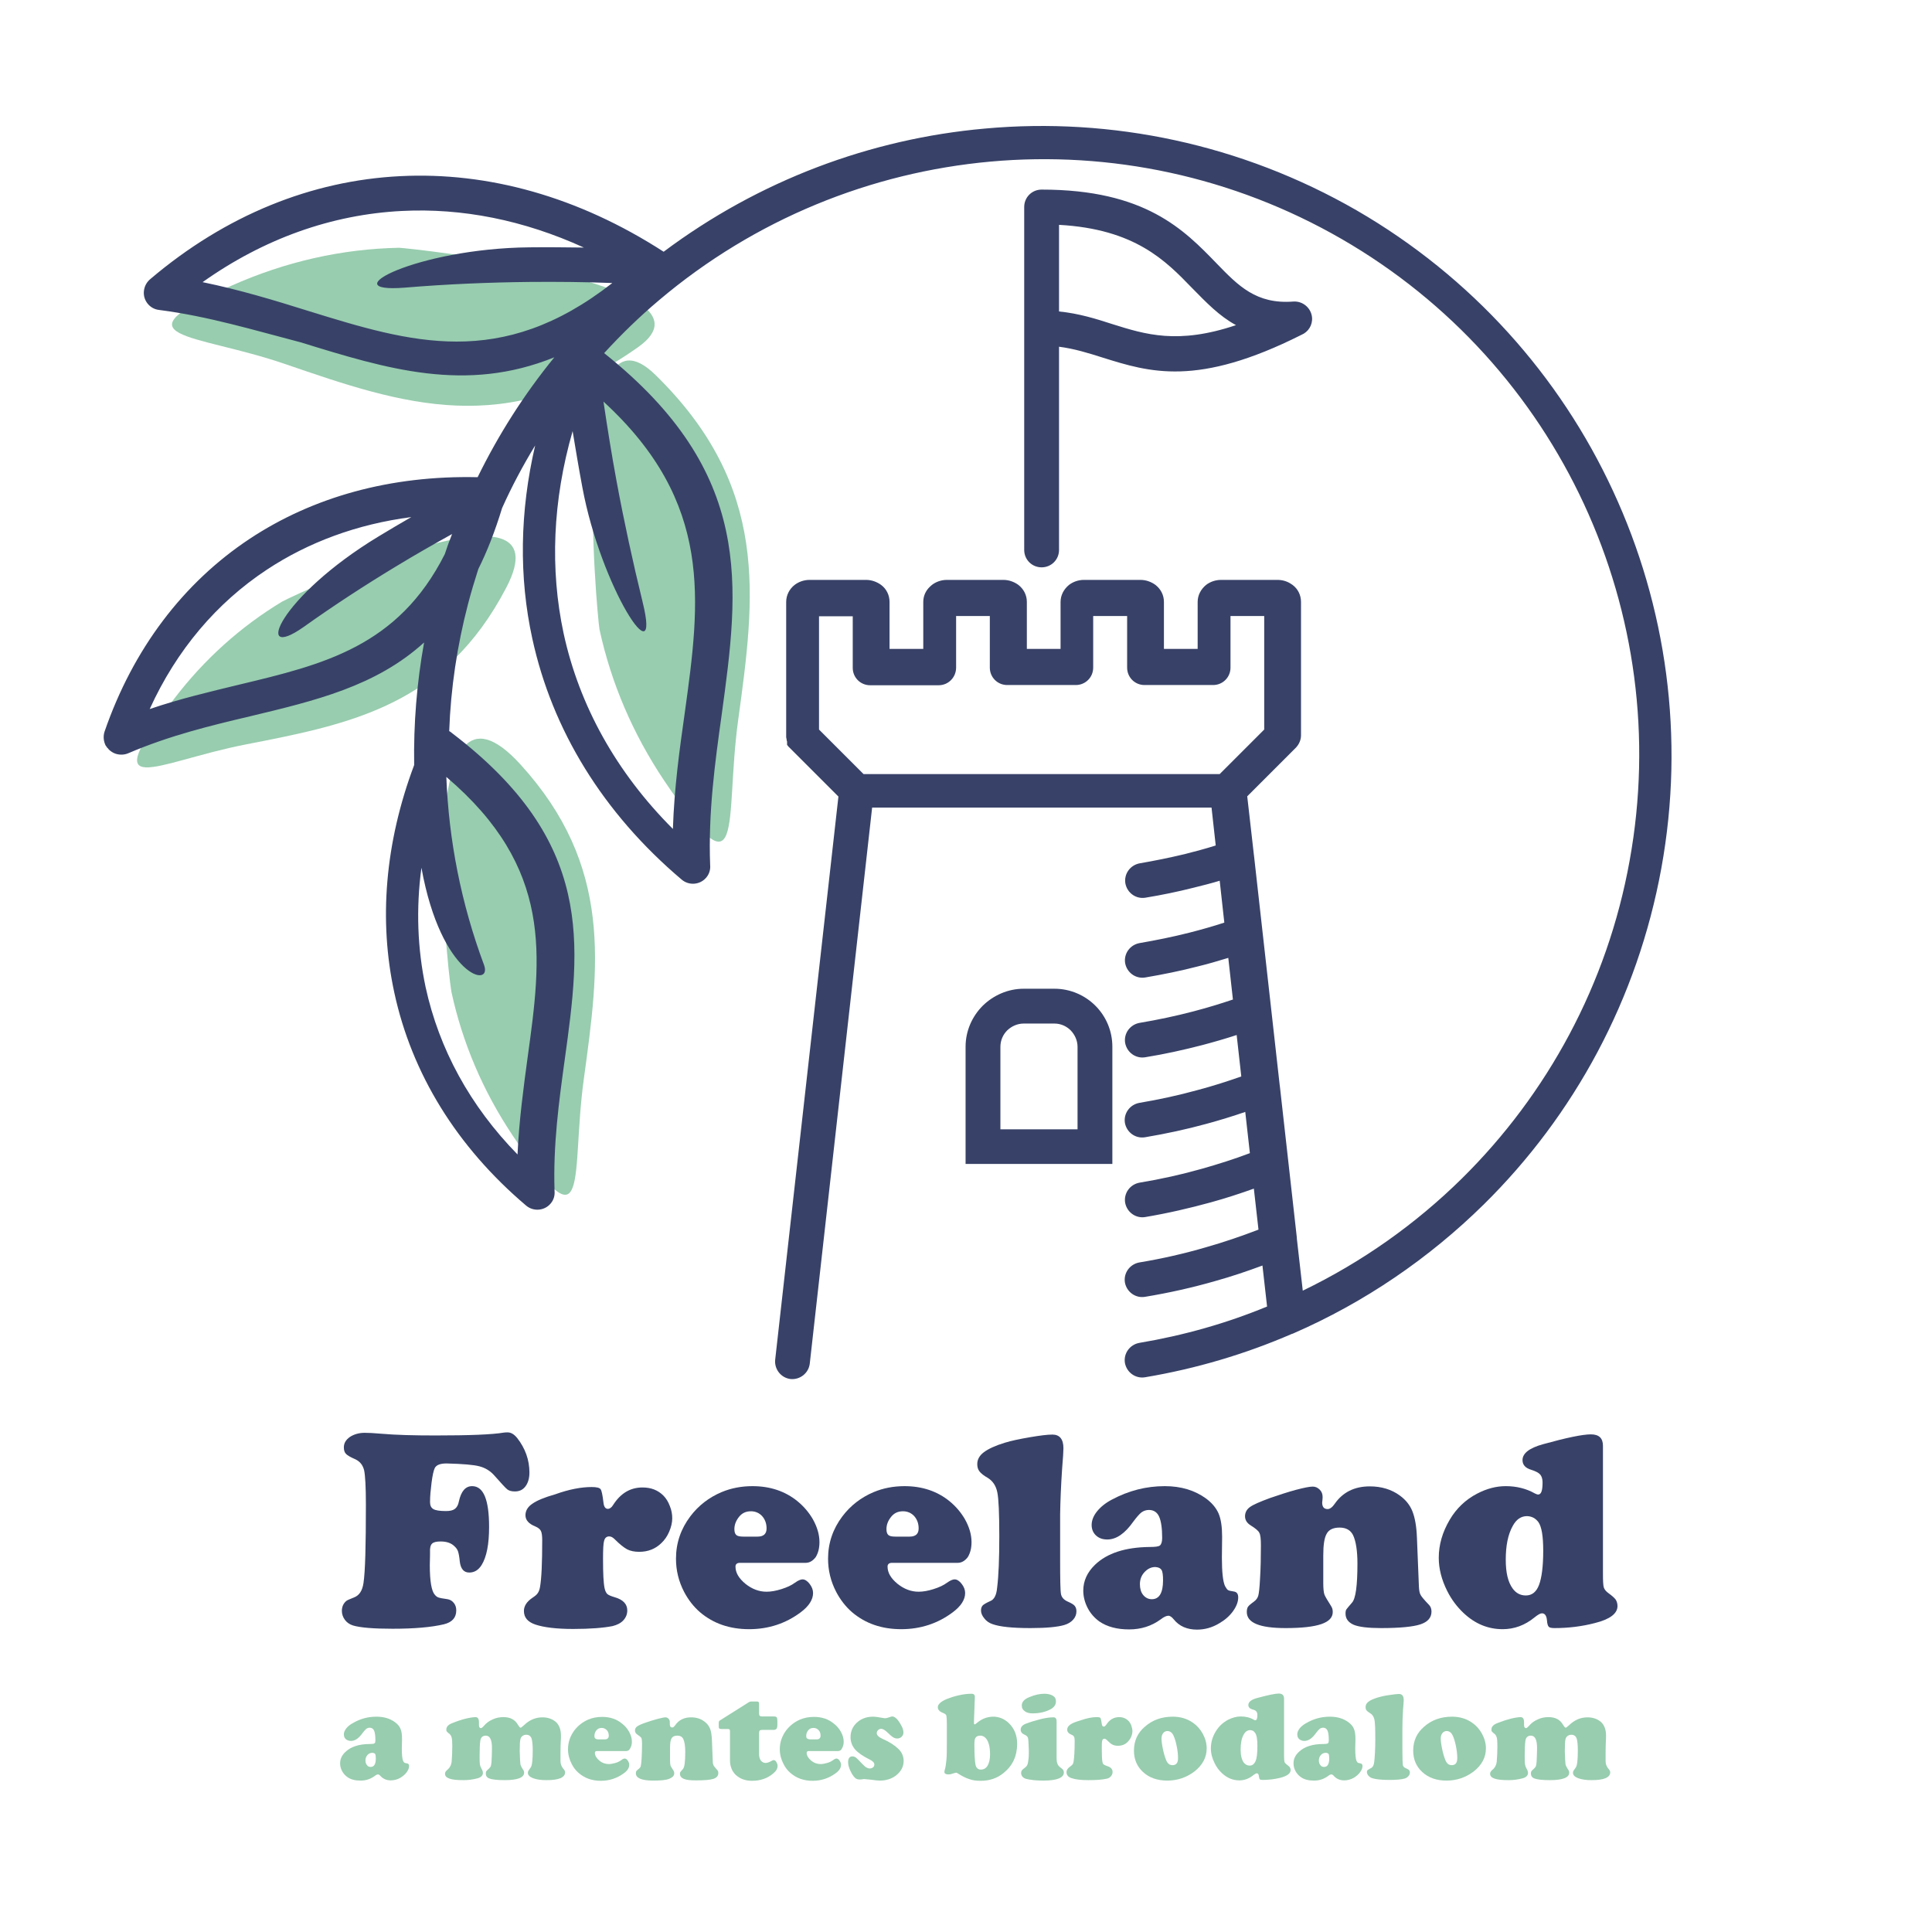 <svg xmlns="http://www.w3.org/2000/svg" xmlns:xlink="http://www.w3.org/1999/xlink" width="1080" zoomAndPan="magnify" viewBox="0 0 810 810" height="1080" preserveAspectRatio="xMidYMid meet" version="1.0"><path fill="#98cdaf" d="M 119.68 152.668 C 168.836 169.578 212.355 184.453 267.52 145.551 C 306.141 118.293 170.867 103.973 167.355 103.879 C 143.332 104.344 119.586 109.699 96.855 119.863 C 47.328 142.133 81.238 139.453 119.68 152.668 " fill-opacity="1" fill-rule="evenodd"/><path fill="#98cdaf" d="M 102.863 312.148 C 147.121 303.555 186.484 295.793 212.262 246.359 C 238.137 196.926 127.441 247.285 118.199 252.273 C 100.922 262.715 85.766 276.297 73.109 292.84 C 39.477 336.727 65.07 319.543 102.863 312.148 " fill-opacity="1" fill-rule="evenodd"/><path fill="#98cdaf" d="M 244.789 452.227 C 251.254 405.105 257.078 363.156 218.176 320.465 C 173.918 271.957 186.945 401.961 189.254 415.824 C 193.875 437.168 202.469 457.402 214.941 476.066 C 247.836 525.133 239.152 493.16 244.789 452.227 " fill-opacity="1" fill-rule="evenodd"/><path fill="#98cdaf" d="M 309.469 301.984 C 316.582 250.148 322.867 204.227 274.816 157.195 C 238.043 121.25 250.148 256.711 251.348 263.918 C 256.246 286.461 265.395 307.809 278.605 327.488 C 312.703 377.938 303.648 344.582 309.469 301.984 " fill-opacity="1" fill-rule="evenodd"/><path fill="#384268" d="M 253.012 168.375 C 254.676 179.555 256.43 190.551 258.465 201.547 C 261.605 218.547 265.301 235.551 269.457 252.551 C 277.406 284.984 251.996 246.637 244.141 204.227 C 242.664 196.371 241.367 188.52 240.074 180.758 C 231.668 209.957 230.559 238.691 236.285 265.488 C 242.848 295.793 258.371 323.793 282.117 347.539 C 282.672 330.445 284.891 314.273 287.105 298.75 C 293.574 251.906 299.211 210.785 253.012 168.375 M 202.93 404.551 C 206.625 414.527 185.004 409.723 176.688 363.801 C 174.379 380.988 175.027 397.805 178.445 413.883 C 184.082 439.754 197.016 463.594 216.977 484.012 C 217.621 469.691 219.469 456.199 221.227 443.172 C 227.047 401.039 232.129 363.984 187.129 325.73 C 188.148 352.25 193.32 378.77 202.93 404.551 Z M 393.551 287.293 L 364.816 287.293 C 360.75 287.293 357.516 284.059 357.516 279.996 L 357.516 258.371 L 343.379 258.371 L 343.379 305.867 L 362.043 324.531 L 511.363 324.531 L 530.027 305.867 L 530.027 258.281 L 515.891 258.281 L 515.891 279.902 C 515.891 283.969 512.656 287.203 508.59 287.203 L 479.852 287.203 C 475.789 287.203 472.555 283.969 472.555 279.902 L 472.555 258.281 L 458.324 258.281 L 458.324 279.902 C 458.324 283.969 455.09 287.203 451.023 287.203 L 422.289 287.203 C 418.223 287.203 414.988 283.969 414.988 279.902 L 414.988 258.281 L 400.852 258.281 L 400.852 279.902 C 400.852 283.969 397.617 287.293 393.551 287.293 Z M 444.004 130.582 C 452.316 131.414 459.434 133.633 466.547 135.941 C 480.129 140.191 493.805 144.535 518.199 136.312 C 511.176 132.523 505.727 126.797 499.719 120.695 C 488.723 109.332 475.879 96.027 444.004 94.27 Z M 436.703 79.488 C 480.129 79.488 496.395 96.305 510.16 110.531 C 519.125 119.773 526.699 127.625 542.223 126.426 C 546.195 126.148 549.707 129.105 550.078 133.078 C 550.355 136.312 548.508 139.176 545.641 140.379 C 501.938 162.367 481.98 156.086 462.203 149.895 C 456.383 148.047 450.469 146.199 444.004 145.367 L 444.004 230.559 C 444.004 234.625 440.77 237.859 436.703 237.859 C 432.637 237.859 429.402 234.625 429.402 230.559 L 429.402 86.785 C 429.402 82.719 432.637 79.488 436.703 79.488 Z M 442.062 429.129 L 429.219 429.129 C 426.539 429.129 424.137 430.238 422.289 431.992 C 420.531 433.746 419.426 436.148 419.426 438.922 L 419.426 473.48 L 451.766 473.48 L 451.766 438.922 C 451.766 436.242 450.656 433.84 448.898 431.992 C 447.145 430.238 444.742 429.129 442.062 429.129 Z M 429.219 414.527 L 442.062 414.527 C 448.809 414.527 454.906 417.301 459.25 421.645 C 463.684 426.078 466.363 432.176 466.363 438.828 L 466.363 487.988 L 404.824 487.988 L 404.824 438.828 C 404.824 432.176 407.598 426.078 412.031 421.645 C 416.469 417.301 422.566 414.527 429.219 414.527 Z M 66.641 129.938 C 62.668 129.477 59.805 125.777 60.359 121.805 C 60.633 119.773 61.652 118.109 63.129 116.91 C 94.637 90.203 130.582 75.699 167.82 73.852 C 204.594 72 242.477 82.441 278.238 105.543 C 318.246 75.605 365 58.141 413.047 53.891 C 465.992 49.086 520.418 60.359 568.742 88.172 C 616.977 116.078 653.934 157.562 676.297 205.891 C 698.656 254.121 706.512 309.191 696.531 363.984 C 686.551 418.871 659.941 467.66 622.059 504.988 C 599.141 527.535 572.16 546.016 542.223 559.043 C 542.039 559.133 541.855 559.227 541.668 559.227 C 522.266 567.637 501.566 573.828 480.039 577.43 C 476.066 578.078 472.367 575.398 471.629 571.426 C 470.984 567.449 473.664 563.754 477.637 563.016 C 496.301 559.875 514.227 554.793 531.227 547.77 L 529.289 530.582 C 522.82 532.984 516.258 535.203 509.605 537.051 C 499.996 539.824 490.109 542.039 480.039 543.703 C 476.066 544.352 472.367 541.672 471.629 537.699 C 470.984 533.727 473.664 530.027 477.637 529.289 C 487.152 527.719 496.484 525.594 505.633 522.914 C 513.117 520.789 520.418 518.293 527.625 515.523 L 525.684 498.336 C 519.77 500.461 513.766 502.402 507.758 504.062 C 498.703 506.559 489.465 508.684 480.129 510.254 C 476.156 510.902 472.461 508.223 471.723 504.25 C 471.074 500.277 473.754 496.578 477.727 495.84 C 486.691 494.363 495.375 492.422 503.879 490.02 C 510.715 488.078 517.461 485.953 524.02 483.461 L 522.082 466.18 C 516.723 468.027 511.27 469.691 505.816 471.172 C 497.41 473.48 488.816 475.328 480.039 476.805 C 476.066 477.453 472.367 474.773 471.629 470.801 C 470.984 466.828 473.664 463.133 477.637 462.391 C 485.859 461.008 493.992 459.25 502.031 457.031 C 508.312 455.371 514.41 453.43 520.418 451.305 L 518.477 433.934 C 513.672 435.504 508.867 436.891 503.969 438.184 C 496.117 440.215 488.168 441.973 480.129 443.266 C 476.156 443.914 472.461 441.234 471.723 437.258 C 471.074 433.285 473.754 429.59 477.727 428.852 C 485.398 427.559 492.883 425.988 500.273 424.047 C 505.91 422.566 511.453 420.906 516.906 419.055 L 514.965 401.594 C 510.715 402.887 506.371 404.18 502.121 405.195 C 495.008 407.043 487.707 408.523 480.133 409.816 C 476.156 410.465 472.461 407.785 471.723 403.809 C 471.074 399.836 473.754 396.141 477.727 395.402 C 484.66 394.199 491.59 392.816 498.52 391.059 C 503.602 389.766 508.496 388.379 513.301 386.809 L 511.363 369.254 C 507.758 370.363 503.969 371.285 500.273 372.211 C 493.715 373.871 486.969 375.258 480.223 376.367 C 476.25 377.016 472.555 374.336 471.816 370.363 C 471.168 366.387 473.848 362.691 477.82 361.953 C 484.289 360.844 490.57 359.551 496.762 358.074 C 501.105 356.965 505.355 355.855 509.699 354.469 L 507.941 338.574 L 365.648 338.574 L 339.5 571.703 C 339.035 575.676 335.434 578.539 331.461 578.168 C 327.484 577.707 324.621 574.105 324.992 570.129 L 351.512 333.957 L 330.812 313.258 L 330.719 313.168 L 330.629 313.074 L 330.535 312.98 L 330.441 312.891 L 330.352 312.797 L 330.352 312.703 L 330.258 312.613 L 330.164 312.52 C 330.074 312.426 330.074 312.336 329.98 312.242 L 329.98 310.855 C 329.887 310.672 329.797 310.395 329.797 310.211 L 329.797 310.023 C 329.703 309.746 329.703 309.379 329.609 309.102 L 329.609 308.73 C 329.609 308.547 329.609 308.453 329.609 308.27 L 329.609 252.367 C 329.609 249.504 330.996 246.914 333.121 245.25 C 334.785 243.957 337.004 243.125 339.406 243.125 L 363.152 243.125 C 365.461 243.125 367.68 243.957 369.438 245.25 C 371.652 246.914 372.945 249.504 372.945 252.367 L 372.945 272.047 L 387.086 272.047 L 387.086 252.367 C 387.086 249.871 388.102 247.656 389.855 245.992 C 390.133 245.715 390.41 245.527 390.688 245.25 C 392.352 243.957 394.57 243.125 396.973 243.125 L 420.719 243.125 C 423.027 243.125 425.246 243.957 427 245.25 C 429.219 247.008 430.512 249.504 430.512 252.367 L 430.512 272.047 L 444.648 272.047 L 444.648 252.367 C 444.648 249.504 446.035 247.008 448.16 245.25 C 449.824 243.957 452.043 243.125 454.445 243.125 L 478.191 243.125 C 480.5 243.125 482.719 243.957 484.473 245.25 C 486.691 247.008 487.984 249.504 487.984 252.367 L 487.984 272.047 L 502.121 272.047 L 502.121 252.367 C 502.121 249.504 503.508 247.008 505.633 245.25 C 507.297 243.957 509.516 243.125 511.918 243.125 L 535.664 243.125 C 537.602 243.125 539.543 243.68 541.113 244.699 C 541.391 244.883 541.668 245.066 541.945 245.25 C 544.164 246.914 545.457 249.504 545.457 252.367 L 545.457 308.27 C 545.457 310.117 544.719 311.965 543.332 313.441 L 522.91 333.863 L 525.684 358.258 C 525.684 358.535 525.777 358.719 525.777 358.996 L 536.496 454.723 C 536.496 454.906 536.586 455.184 536.586 455.371 L 543.703 518.848 C 543.703 518.941 543.703 519.031 543.703 519.219 L 546.195 541.117 C 571.051 529.105 593.504 513.211 612.91 494.086 C 648.668 458.789 673.895 412.68 683.227 360.844 C 692.652 309.008 685.258 256.988 664.098 211.34 C 642.938 165.695 608.105 126.52 562.461 100.184 C 516.812 73.852 465.348 63.223 415.266 67.75 C 365.184 72.277 316.492 91.867 276.297 125.871 C 268.074 132.801 260.402 140.285 253.289 148.047 C 316.492 198.406 309.93 245.715 302.539 299.859 C 299.766 319.727 296.902 340.609 297.734 362.691 C 297.918 364.539 297.363 366.48 296.07 367.961 C 293.484 371.008 288.863 371.379 285.812 368.789 C 252.734 340.793 231.48 305.957 223.168 267.707 C 217.531 241.926 217.898 214.574 224.367 186.762 C 219.191 195.262 214.574 203.949 210.508 213.004 C 207.551 222.707 204.223 231.207 200.527 238.598 C 198.957 243.496 197.48 248.395 196.184 253.383 C 191.656 270.754 188.977 288.586 188.332 306.512 C 188.793 306.789 189.254 307.066 189.625 307.438 C 249.316 352.992 243.496 395.586 236.75 444.375 C 234.348 461.836 231.852 480.039 232.5 499.352 C 232.684 501.199 232.129 503.141 230.836 504.617 C 228.25 507.668 223.629 508.039 220.578 505.449 C 191.379 480.688 172.625 450.012 165.324 416.191 C 158.762 385.977 161.352 353.453 173.641 320.742 C 173.363 303.465 174.75 286.277 177.797 269.367 C 157.562 287.758 132.152 293.762 104.801 300.324 C 88.355 304.203 71.168 308.359 53.891 315.754 C 52.227 316.492 50.379 316.586 48.531 316.031 C 47.422 315.66 46.406 315.016 45.574 314.184 L 45.387 313.906 L 45.297 313.812 L 44.836 313.352 L 44.836 313.258 L 44.742 313.168 L 44.648 313.074 L 44.648 312.98 L 44.371 312.703 C 43.449 310.949 43.172 308.824 43.816 306.789 C 55.828 271.957 76.898 244.328 104.617 225.941 C 131.137 208.383 163.66 199.238 200.25 200.07 C 208.938 182.328 219.656 165.418 232.406 149.805 C 195.168 164.863 162.273 154.699 126.055 143.52 C 106.836 138.531 87.523 132.617 66.641 129.938 Z M 256.707 118.664 C 245.156 118.203 233.605 118.109 222.148 118.203 C 204.871 118.387 187.316 119.125 169.574 120.605 C 138.805 123.008 174.75 104.156 221.965 103.695 C 229.543 103.602 237.211 103.695 244.789 103.789 C 219.469 92.238 193.691 87.156 168.465 88.449 C 139.176 89.926 110.715 100 84.938 118.293 C 100.645 121.527 115.242 125.965 129.379 130.398 C 172.16 143.613 209.953 155.254 256.707 118.664 Z M 172.438 216.793 C 149.707 219.75 129.289 227.328 111.824 238.875 C 90.848 252.738 74.031 272.512 62.762 297.273 C 75.512 292.93 88.168 289.973 100.367 287.016 C 135.48 278.609 166.895 271.125 186.484 232.316 C 187.406 229.453 188.422 226.68 189.531 223.906 C 181.68 228.25 173.918 232.684 166.156 237.398 C 152.852 245.438 139.82 253.938 127.254 262.898 C 106.004 277.867 116.906 250.242 158.672 224.926 C 163.199 222.152 167.82 219.473 172.438 216.793 Z M 172.438 216.793 " fill-opacity="1" fill-rule="nonzero"/><path fill="#384268" d="M 187.223 613.559 C 184.543 613.559 182.879 614.207 182.234 615.59 C 181.77 616.609 181.309 618.641 180.938 621.598 C 180.57 624.555 180.293 627.234 180.293 629.727 C 180.293 631.207 180.754 632.129 181.68 632.684 C 182.602 633.238 184.359 633.516 186.945 633.516 C 188.699 633.516 189.902 633.238 190.734 632.594 C 191.566 631.945 192.121 630.93 192.398 629.449 C 193.32 625.199 195.168 623.074 197.941 623.074 C 202.746 623.074 205.055 628.805 205.055 640.168 C 205.055 647.375 204.039 652.734 201.914 656.156 C 200.621 658.188 198.957 659.297 196.738 659.297 C 194.43 659.297 193.137 657.727 192.766 654.676 C 192.582 652.645 192.305 651.258 192.027 650.426 C 191.75 649.594 191.195 648.855 190.363 648.117 C 189.07 646.914 187.223 646.27 184.727 646.27 C 182.973 646.27 181.77 646.547 181.125 647.191 C 180.477 647.84 180.199 649.039 180.293 650.797 C 180.293 651.074 180.293 652.922 180.199 656.246 C 180.199 662.992 180.941 667.148 182.324 668.629 C 182.789 669.184 183.25 669.555 183.805 669.738 C 184.266 669.922 185.559 670.199 187.684 670.477 C 188.699 670.66 189.531 671.125 190.273 672.047 C 191.012 672.973 191.289 673.988 191.289 675.188 C 191.289 678.238 189.531 680.18 186.02 681.012 C 180.941 682.211 173.824 682.859 164.586 682.859 C 156.547 682.859 151 682.395 147.953 681.473 C 146.566 681.012 145.457 680.27 144.625 679.164 C 143.793 678.055 143.332 676.762 143.332 675.375 C 143.332 673.617 143.98 672.23 145.18 671.215 C 145.457 670.938 146.566 670.477 148.414 669.738 C 150.633 668.906 151.926 666.875 152.387 663.73 C 153.129 658.926 153.402 647.93 153.402 630.836 C 153.402 623.445 153.129 618.641 152.664 616.422 C 152.109 614.207 150.91 612.727 148.969 611.805 C 147.027 610.973 145.734 610.23 145.09 609.586 C 144.441 608.938 144.164 608.016 144.164 606.812 C 144.164 605.059 144.996 603.672 146.66 602.469 C 148.324 601.363 150.449 600.715 152.852 600.715 C 154.422 600.715 156.73 600.809 159.688 601.086 C 166.062 601.641 173.641 601.824 182.602 601.824 C 196.832 601.824 206.348 601.453 211.246 600.621 C 211.895 600.531 212.449 600.531 212.816 600.531 C 214.203 600.531 215.496 601.27 216.789 602.84 C 220.211 607.184 221.965 612.082 221.965 617.348 C 221.965 619.75 221.41 621.691 220.301 623.168 C 219.191 624.645 217.715 625.293 215.867 625.293 C 214.48 625.293 213.465 625.016 212.727 624.461 C 211.984 623.906 210.23 621.969 207.367 618.734 C 205.609 616.699 203.484 615.406 200.992 614.758 C 198.586 614.113 193.969 613.742 187.223 613.559 Z M 187.223 613.559 " fill-opacity="1" fill-rule="nonzero"/><path fill="#384268" d="M 248.023 623.445 C 250.055 623.445 251.348 623.723 251.809 624.367 C 252.273 625.016 252.641 626.863 253.012 630.004 C 253.195 631.762 253.844 632.594 254.859 632.594 C 255.598 632.594 256.43 632.039 257.078 630.93 C 260.219 626.031 264.285 623.629 269.367 623.629 C 272.969 623.629 275.836 624.738 278.145 627.047 C 279.254 628.156 280.176 629.637 280.824 631.391 C 281.562 633.148 281.84 634.902 281.84 636.566 C 281.84 638.414 281.379 640.262 280.547 642.203 C 279.715 644.145 278.605 645.715 277.219 647.008 C 274.727 649.41 271.676 650.609 267.98 650.609 C 265.949 650.609 264.285 650.242 262.992 649.594 C 261.605 648.855 259.848 647.469 257.723 645.344 C 256.891 644.512 256.152 644.145 255.414 644.145 C 254.305 644.145 253.566 644.789 253.289 645.992 C 252.918 647.191 252.828 649.777 252.828 653.754 C 252.828 659.664 253.012 663.641 253.473 665.855 C 253.75 667.059 254.121 667.797 254.582 668.258 C 255.043 668.723 256.152 669.184 257.723 669.645 C 261.234 670.66 262.992 672.508 262.992 675.188 C 262.992 676.762 262.438 678.145 261.328 679.348 C 260.219 680.547 258.648 681.289 256.801 681.75 C 253.012 682.488 247.559 682.949 240.262 682.949 C 233.332 682.949 228.062 682.305 224.461 681.102 C 221.227 679.992 219.656 678.145 219.656 675.375 C 219.656 673.34 220.855 671.492 223.168 669.922 C 224.273 669.184 225.105 668.535 225.477 667.891 C 225.938 667.242 226.215 666.41 226.398 665.395 C 227.047 661.789 227.324 655.23 227.324 645.621 C 227.324 643.867 227.141 642.57 226.77 641.832 C 226.398 641.094 225.57 640.445 224.461 639.984 C 221.688 638.875 220.301 637.305 220.301 635.273 C 220.301 633.426 221.227 631.762 223.168 630.469 C 225.105 629.082 228.25 627.789 232.777 626.496 C 238.688 624.367 243.77 623.445 248.023 623.445 Z M 248.023 623.445 " fill-opacity="1" fill-rule="nonzero"/><path fill="#384268" d="M 337.742 655.23 L 310.207 655.23 C 309.004 655.23 308.359 655.785 308.359 656.801 C 308.359 659.391 309.746 661.699 312.516 664.008 C 315.289 666.227 318.246 667.336 321.387 667.336 C 323.234 667.336 325.359 666.965 327.672 666.227 C 329.98 665.488 331.828 664.656 333.309 663.547 C 334.602 662.621 335.711 662.16 336.449 662.16 C 337.465 662.16 338.48 662.809 339.406 664.008 C 340.422 665.301 340.883 666.598 340.883 667.891 C 340.883 670.66 339.129 673.434 335.617 676.02 C 329.426 680.641 322.219 683.043 314.086 683.043 C 305.863 683.043 299.027 680.641 293.484 675.93 C 290.805 673.617 288.586 670.754 286.828 667.426 C 284.52 662.992 283.41 658.371 283.41 653.477 C 283.41 646.914 285.445 641 289.418 635.734 C 292.836 631.207 297.27 627.789 302.539 625.57 C 306.512 623.906 310.855 623.074 315.473 623.074 C 322.867 623.074 329.242 625.199 334.414 629.449 C 337.004 631.578 339.129 634.07 340.793 636.934 C 342.641 640.262 343.562 643.402 343.562 646.547 C 343.562 649.133 343.008 651.164 341.992 652.828 C 340.793 654.398 339.406 655.23 337.742 655.23 Z M 311.684 644.234 L 317.598 644.234 C 320.094 644.234 321.387 643.125 321.387 640.816 C 321.387 638.691 320.742 637.027 319.539 635.641 C 318.34 634.348 316.766 633.609 314.828 633.609 C 312.609 633.609 310.945 634.441 309.652 636.195 C 308.453 637.766 307.898 639.43 307.898 641.094 C 307.898 642.293 308.176 643.125 308.73 643.59 C 309.281 644.051 310.301 644.234 311.684 644.234 Z M 311.684 644.234 " fill-opacity="1" fill-rule="nonzero"/><path fill="#384268" d="M 401.5 655.23 L 373.965 655.23 C 372.762 655.23 372.113 655.785 372.113 656.801 C 372.113 659.391 373.5 661.699 376.273 664.008 C 379.047 666.227 382 667.336 385.145 667.336 C 386.992 667.336 389.117 666.965 391.426 666.227 C 393.738 665.488 395.586 664.656 397.062 663.547 C 398.355 662.621 399.465 662.16 400.203 662.16 C 401.223 662.16 402.238 662.809 403.16 664.008 C 404.18 665.301 404.641 666.598 404.641 667.891 C 404.641 670.66 402.883 673.434 399.371 676.02 C 393.184 680.641 385.977 683.043 377.844 683.043 C 369.621 683.043 362.781 680.641 357.238 675.93 C 354.559 673.617 352.34 670.754 350.586 667.426 C 348.277 662.992 347.168 658.371 347.168 653.477 C 347.168 646.914 349.199 641 353.172 635.734 C 356.594 631.207 361.027 627.789 366.293 625.57 C 370.266 623.906 374.609 623.074 379.23 623.074 C 386.621 623.074 392.996 625.199 398.172 629.449 C 400.758 631.578 402.883 634.07 404.547 636.934 C 406.395 640.262 407.32 643.402 407.32 646.547 C 407.32 649.133 406.766 651.164 405.75 652.828 C 404.547 654.398 403.16 655.23 401.5 655.23 Z M 375.441 644.234 L 381.355 644.234 C 383.852 644.234 385.145 643.125 385.145 640.816 C 385.145 638.691 384.496 637.027 383.297 635.641 C 382.094 634.348 380.523 633.609 378.582 633.609 C 376.367 633.609 374.703 634.441 373.41 636.195 C 372.207 637.766 371.652 639.43 371.652 641.094 C 371.652 642.293 371.93 643.125 372.484 643.59 C 373.039 644.051 373.965 644.234 375.441 644.234 Z M 375.441 644.234 " fill-opacity="1" fill-rule="nonzero"/><path fill="#384268" d="M 444.465 634.996 L 444.465 653.844 C 444.465 662.16 444.555 667.059 444.832 668.352 C 445.109 669.738 446.035 670.754 447.699 671.492 C 449.176 672.141 450.102 672.695 450.562 673.25 C 451.023 673.805 451.301 674.543 451.301 675.559 C 451.301 676.852 450.84 678.055 449.914 679.07 C 448.992 680.086 447.789 680.824 446.219 681.289 C 443.449 682.121 438.645 682.582 431.988 682.582 C 424.414 682.582 419.148 682.027 416.098 680.918 C 414.711 680.457 413.512 679.625 412.68 678.516 C 411.754 677.406 411.293 676.297 411.293 675.188 C 411.293 674.266 411.57 673.527 412.031 673.062 C 412.492 672.602 413.602 671.957 415.266 671.215 C 416.836 670.57 417.762 668.723 418.039 665.766 C 418.684 660.684 418.961 653.477 418.961 644.051 C 418.961 634.535 418.684 628.344 418.129 625.664 C 417.574 622.891 416.191 620.859 414.066 619.566 C 412.402 618.641 411.293 617.715 410.645 616.887 C 410 616.055 409.723 615.035 409.723 613.836 C 409.723 611.895 410.645 610.23 412.492 608.848 C 414.34 607.461 417.297 606.074 421.273 604.871 C 423.953 604.043 427.461 603.301 431.805 602.562 C 436.148 601.824 439.199 601.453 441.23 601.453 C 444.277 601.453 445.852 603.395 445.852 607.184 C 445.852 608.477 445.664 611.34 445.297 615.777 C 444.832 622.797 444.555 629.176 444.465 634.996 Z M 444.465 634.996 " fill-opacity="1" fill-rule="nonzero"/><path fill="#384268" d="M 488.355 623.074 C 495.191 623.074 500.922 624.832 505.633 628.25 C 508.129 630.098 509.883 632.223 510.898 634.531 C 511.918 636.934 512.379 640.168 512.379 644.328 L 512.285 653.105 C 512.285 659.203 512.746 663.086 513.578 664.934 C 514.043 665.766 514.41 666.32 514.781 666.598 C 515.148 666.871 515.98 667.059 517.277 667.242 C 518.57 667.426 519.125 668.258 519.125 669.738 C 519.125 671.586 518.383 673.527 516.906 675.559 C 515.426 677.59 513.488 679.254 511.086 680.641 C 508.129 682.395 505.078 683.227 501.844 683.227 C 497.777 683.227 494.453 681.844 492.145 678.977 C 491.312 677.961 490.57 677.406 489.832 677.406 C 489.094 677.406 487.984 677.867 486.691 678.887 C 482.809 681.75 478.375 683.137 473.387 683.137 C 468.305 683.137 464.145 682.027 460.91 679.809 C 458.879 678.332 457.215 676.484 456.016 674.172 C 454.812 671.863 454.168 669.367 454.168 666.871 C 454.168 662.809 455.828 659.203 459.062 656.062 C 464.145 651.164 471.816 648.672 482.07 648.578 C 484.383 648.578 485.766 648.395 486.32 647.93 C 486.875 647.469 487.246 646.453 487.246 644.789 C 487.246 640.633 486.785 637.676 485.953 635.828 C 485.121 633.98 483.641 633.055 481.703 633.055 C 480.5 633.055 479.484 633.426 478.559 634.07 C 477.637 634.809 476.527 636.105 475.141 637.953 C 471.629 642.941 468.027 645.438 464.238 645.438 C 462.297 645.438 460.727 644.883 459.527 643.773 C 458.324 642.664 457.676 641.188 457.676 639.336 C 457.676 637.488 458.418 635.551 459.895 633.703 C 461.375 631.852 463.406 630.191 465.992 628.805 C 473.199 624.922 480.594 623.074 488.355 623.074 Z M 484.383 656.984 C 482.625 656.984 481.148 657.727 479.852 659.113 C 478.559 660.496 477.914 662.16 477.914 664.195 C 477.914 666.043 478.375 667.613 479.301 668.723 C 480.223 669.828 481.426 670.477 482.902 670.477 C 486.043 670.477 487.613 667.797 487.613 662.531 C 487.613 660.406 487.43 658.926 486.969 658.188 C 486.508 657.449 485.676 657.078 484.383 656.984 Z M 484.383 656.984 " fill-opacity="1" fill-rule="nonzero"/><path fill="#384268" d="M 594.059 644.695 L 594.891 665.301 C 594.984 666.875 595.168 667.98 595.629 668.723 C 596 669.461 597.203 670.848 599.234 672.973 C 599.789 673.617 600.16 674.449 600.16 675.652 C 600.16 678.238 598.586 679.992 595.539 681.012 C 592.488 682.027 586.945 682.582 579 682.582 C 573.641 682.582 569.758 682.117 567.539 681.195 C 565.23 680.18 564.121 678.609 564.121 676.484 C 564.121 675.742 564.215 675.098 564.492 674.727 C 564.77 674.359 565.508 673.434 566.801 671.957 C 568.371 670.293 569.113 664.84 569.113 655.508 C 569.113 650.148 568.465 646.082 567.266 643.59 C 566.246 641.555 564.398 640.445 561.629 640.445 C 559.039 640.445 557.191 641.277 556.27 642.941 C 555.25 644.605 554.789 647.652 554.789 652.09 L 554.789 663.73 C 554.789 666.043 554.977 667.613 555.25 668.445 C 555.527 669.277 556.547 670.938 558.117 673.434 C 558.578 674.172 558.762 674.91 558.762 675.836 C 558.762 678.145 557.191 679.809 553.957 680.918 C 550.723 682.027 545.734 682.582 538.988 682.582 C 528.086 682.582 522.727 680.363 522.727 675.836 C 522.727 674.91 522.91 674.172 523.188 673.711 C 523.465 673.25 524.297 672.508 525.59 671.586 C 526.609 670.848 527.254 670.016 527.531 669 C 527.809 668.074 528.086 665.672 528.27 661.977 C 528.547 657.539 528.641 652.828 528.641 647.93 C 528.641 645.25 528.457 643.496 527.992 642.664 C 527.625 641.832 526.422 640.816 524.484 639.613 C 522.82 638.598 521.988 637.305 521.988 635.734 C 521.988 634.164 522.633 632.871 524.02 631.852 C 525.406 630.836 528.18 629.637 532.43 628.066 C 536.219 626.773 539.82 625.57 543.238 624.645 C 546.75 623.723 549.062 623.262 550.355 623.262 C 551.555 623.262 552.48 623.723 553.312 624.555 C 554.145 625.387 554.512 626.402 554.512 627.602 C 554.512 627.695 554.512 628.25 554.422 629.082 C 554.422 629.359 554.328 629.637 554.328 629.914 C 554.328 631.762 555.066 632.684 556.637 632.684 C 557.562 632.684 558.578 631.945 559.594 630.469 C 562.922 625.664 567.816 623.168 574.285 623.168 C 579.184 623.168 583.434 624.461 586.945 627.047 C 589.441 628.898 591.102 631.023 592.121 633.516 C 593.227 636.289 593.875 639.891 594.059 644.695 Z M 594.059 644.695 " fill-opacity="1" fill-rule="nonzero"/><path fill="#384268" d="M 672.047 606.168 L 672.047 659.758 C 672.047 662.809 672.137 664.746 672.414 665.578 C 672.691 666.41 673.34 667.242 674.539 668.074 C 675.926 669.09 676.852 669.922 677.406 670.66 C 677.867 671.402 678.145 672.324 678.145 673.34 C 678.145 676.484 675.004 678.887 668.719 680.457 C 663.082 681.934 657.355 682.582 651.719 682.582 C 650.422 682.582 649.684 682.395 649.316 682.027 C 648.945 681.656 648.668 680.734 648.574 679.348 C 648.391 677.312 647.652 676.391 646.449 676.391 C 645.805 676.391 644.789 676.945 643.309 678.145 C 639.336 681.379 634.902 683.043 630.004 683.043 C 623.906 683.043 618.453 680.824 613.648 676.297 C 610.785 673.617 608.473 670.477 606.719 666.965 C 604.41 662.344 603.207 657.727 603.207 653.105 C 603.207 647.562 604.777 642.293 607.828 637.121 C 610.598 632.406 614.48 628.711 619.285 626.219 C 623.352 624.094 627.324 623.074 631.297 623.074 C 635.824 623.074 639.891 624.094 643.492 626.125 C 644.047 626.402 644.512 626.586 644.879 626.586 C 646.172 626.586 646.727 624.922 646.727 621.504 C 646.727 620.027 646.359 618.918 645.711 618.18 C 645.066 617.438 643.77 616.793 642.016 616.238 C 639.52 615.5 638.32 614.113 638.32 612.172 C 638.32 609.309 641.184 607.09 646.82 605.52 C 656.801 602.746 663.543 601.363 666.965 601.363 C 670.383 601.363 672.047 602.934 672.047 606.168 Z M 640.262 635.641 C 637.672 635.641 635.73 637.027 634.254 639.707 C 632.223 643.312 631.297 648.023 631.297 653.938 C 631.297 659.297 632.223 663.27 634.16 665.949 C 635.547 667.891 637.395 668.906 639.707 668.906 C 642.293 668.906 644.141 667.426 645.25 664.473 C 646.359 661.516 647.004 656.801 647.004 650.148 C 647.004 644.145 646.359 640.078 644.973 638.137 C 643.77 636.566 642.293 635.734 640.262 635.641 Z M 640.262 635.641 " fill-opacity="1" fill-rule="nonzero"/><path fill="#98cdaf" d="M 157.84 719.727 C 160.887 719.727 163.477 720.465 165.602 722.035 C 166.711 722.867 167.543 723.793 167.91 724.809 C 168.371 725.824 168.559 727.301 168.559 729.152 L 168.465 733.031 C 168.465 735.711 168.648 737.465 169.02 738.297 C 169.203 738.668 169.391 738.945 169.574 739.039 C 169.758 739.129 170.129 739.223 170.684 739.316 C 171.238 739.406 171.516 739.777 171.516 740.422 C 171.516 741.254 171.145 742.18 170.5 743.012 C 169.852 743.934 168.926 744.676 167.91 745.32 C 166.617 746.059 165.23 746.43 163.844 746.43 C 161.996 746.43 160.613 745.781 159.504 744.582 C 159.133 744.121 158.762 743.934 158.484 743.934 C 158.117 743.934 157.656 744.121 157.102 744.582 C 155.344 745.875 153.402 746.523 151.188 746.523 C 148.875 746.523 147.027 746.059 145.645 745.043 C 144.719 744.398 143.98 743.566 143.426 742.547 C 142.871 741.531 142.594 740.422 142.594 739.316 C 142.594 737.465 143.332 735.895 144.812 734.512 C 147.121 732.293 150.539 731.184 155.066 731.184 C 156.082 731.184 156.73 731.09 157.008 730.906 C 157.285 730.723 157.379 730.258 157.379 729.52 C 157.379 727.672 157.191 726.285 156.824 725.547 C 156.453 724.715 155.809 724.348 154.977 724.348 C 154.422 724.348 153.957 724.531 153.59 724.809 C 153.219 725.086 152.664 725.73 152.02 726.562 C 150.449 728.781 148.875 729.891 147.121 729.891 C 146.289 729.891 145.551 729.613 144.996 729.152 C 144.441 728.688 144.164 727.949 144.164 727.117 C 144.164 726.285 144.535 725.453 145.18 724.625 C 145.828 723.793 146.75 723.051 147.953 722.406 C 151.094 720.559 154.328 719.727 157.84 719.727 Z M 156.082 734.879 C 155.344 734.879 154.605 735.156 154.051 735.805 C 153.496 736.449 153.219 737.191 153.219 738.02 C 153.219 738.852 153.402 739.5 153.867 740.055 C 154.234 740.609 154.789 740.793 155.438 740.793 C 156.824 740.793 157.562 739.594 157.562 737.281 C 157.562 736.359 157.469 735.711 157.285 735.34 C 157.008 735.062 156.637 734.879 156.082 734.879 Z M 156.082 734.879 " fill-opacity="1" fill-rule="nonzero"/><path fill="#98cdaf" d="M 199.328 719.91 C 200.344 719.91 200.805 720.648 200.805 722.035 C 200.805 722.035 200.805 722.223 200.805 722.496 C 200.805 722.773 200.805 722.961 200.805 723.145 C 200.805 724.07 201.082 724.531 201.637 724.531 C 201.914 724.531 202.375 724.16 203.023 723.422 C 203.945 722.312 205.148 721.48 206.625 720.836 C 208.012 720.188 209.492 719.91 211.062 719.91 C 214.02 719.91 215.961 721.02 217.16 723.145 C 217.621 723.883 217.992 724.348 218.27 724.348 C 218.453 724.348 218.914 723.977 219.656 723.328 C 221.965 721.113 224.461 720.004 227.418 720.004 C 229.633 720.004 231.48 720.648 232.961 721.852 C 234.438 723.145 235.18 725.086 235.18 727.672 C 235.18 728.227 235.18 729.152 235.086 730.535 C 235.086 731 234.992 732.383 234.992 734.602 C 234.992 736.082 234.992 737.098 234.992 737.652 C 234.992 738.02 234.992 738.297 234.992 738.391 C 234.992 739.5 235.363 740.516 236.012 741.348 C 236.473 741.809 236.656 742.18 236.75 742.363 C 236.84 742.547 236.934 742.734 236.934 743.012 C 236.934 745.227 234.348 746.336 229.078 746.336 C 226.77 746.336 224.922 746.059 223.445 745.504 C 222.059 744.949 221.316 744.211 221.316 743.289 C 221.316 742.918 221.41 742.641 221.504 742.457 C 221.594 742.27 221.965 741.809 222.52 740.977 C 223.074 740.238 223.352 737.836 223.352 733.863 C 223.352 731.555 223.168 729.891 222.891 728.965 C 222.52 727.855 221.781 727.301 220.578 727.301 C 220.023 727.301 219.469 727.488 219.008 727.855 C 218.547 728.227 218.27 728.688 218.176 729.242 C 217.992 729.891 217.898 731.555 217.898 734.234 C 217.992 737.191 218.086 738.945 218.176 739.594 C 218.27 740.238 218.73 741.07 219.469 742.18 C 219.656 742.457 219.746 742.734 219.746 743.195 C 219.746 745.227 217.066 746.336 211.617 746.336 C 208.383 746.336 206.164 746.059 205.055 745.598 C 204.133 745.227 203.668 744.488 203.668 743.566 C 203.668 743.102 203.762 742.824 203.855 742.641 C 203.945 742.457 204.316 742.086 205.055 741.441 C 205.426 741.07 205.703 740.699 205.797 740.422 C 205.887 740.145 205.98 739.5 206.07 738.668 C 206.164 736.727 206.258 734.785 206.258 732.848 C 206.258 729.43 205.426 727.672 203.668 727.672 C 202.375 727.672 201.543 728.41 201.359 729.891 C 201.176 731.277 201.082 733.215 201.082 735.805 C 201.082 737.742 201.082 738.945 201.176 739.594 C 201.266 740.238 201.453 740.793 201.82 741.441 C 202.285 742.18 202.469 742.824 202.469 743.289 C 202.469 744.398 201.637 745.227 200.066 745.598 C 198.312 746.059 196.461 746.336 194.336 746.336 C 191.656 746.336 189.719 746.152 188.426 745.691 C 187.129 745.227 186.574 744.582 186.574 743.656 C 186.574 743.289 186.668 743.012 186.852 742.734 C 187.039 742.457 187.406 742.086 187.961 741.625 C 188.699 740.887 189.164 739.961 189.348 738.668 C 189.531 736.543 189.625 734.234 189.625 731.922 C 189.625 730.258 189.531 729.152 189.348 728.41 C 189.164 727.766 188.793 727.211 188.332 726.84 C 187.777 726.473 187.5 726.102 187.316 725.918 C 187.129 725.73 187.129 725.453 187.129 725.086 C 187.129 723.883 188.055 722.961 189.902 722.312 C 193.781 720.742 197.109 720.004 199.328 719.91 Z M 199.328 719.91 " fill-opacity="1" fill-rule="nonzero"/><path fill="#98cdaf" d="M 262.527 734.141 L 250.238 734.141 C 249.684 734.141 249.406 734.418 249.406 734.879 C 249.406 735.988 250.055 737.098 251.254 738.113 C 252.457 739.129 253.844 739.594 255.23 739.594 C 256.062 739.594 256.984 739.406 258 739.129 C 259.016 738.852 259.848 738.391 260.496 737.93 C 261.051 737.465 261.605 737.281 261.883 737.281 C 262.344 737.281 262.805 737.559 263.176 738.113 C 263.547 738.668 263.82 739.223 263.82 739.867 C 263.82 741.164 263.082 742.363 261.512 743.473 C 258.742 745.504 255.508 746.613 251.902 746.613 C 248.207 746.613 245.156 745.504 242.664 743.379 C 241.461 742.363 240.445 741.07 239.707 739.594 C 238.688 737.652 238.137 735.527 238.137 733.402 C 238.137 730.445 239.059 727.855 240.816 725.453 C 242.387 723.422 244.324 721.945 246.637 720.926 C 248.391 720.188 250.332 719.816 252.457 719.816 C 255.785 719.816 258.555 720.742 260.867 722.684 C 262.066 723.605 262.992 724.715 263.73 726.008 C 264.562 727.488 264.93 728.875 264.93 730.258 C 264.93 731.367 264.652 732.293 264.191 733.031 C 263.82 733.77 263.27 734.141 262.527 734.141 Z M 250.887 729.242 L 253.566 729.242 C 254.676 729.242 255.23 728.688 255.23 727.672 C 255.23 726.75 254.953 725.918 254.398 725.363 C 253.844 724.809 253.195 724.438 252.273 724.438 C 251.254 724.438 250.516 724.809 249.961 725.547 C 249.406 726.285 249.223 727.027 249.223 727.766 C 249.223 728.32 249.316 728.688 249.594 728.875 C 249.777 729.059 250.238 729.242 250.887 729.242 Z M 250.887 729.242 " fill-opacity="1" fill-rule="nonzero"/><path fill="#98cdaf" d="M 298.473 729.43 L 298.844 738.668 C 298.844 739.406 299.027 739.867 299.211 740.238 C 299.395 740.609 299.949 741.164 300.781 742.18 C 301.059 742.457 301.152 742.824 301.152 743.379 C 301.152 744.488 300.504 745.32 299.117 745.781 C 297.734 746.246 295.238 746.43 291.727 746.43 C 289.324 746.43 287.66 746.246 286.645 745.781 C 285.629 745.32 285.074 744.676 285.074 743.656 C 285.074 743.289 285.168 743.012 285.258 742.918 C 285.352 742.734 285.723 742.363 286.277 741.719 C 287.016 740.977 287.293 738.574 287.293 734.418 C 287.293 732.016 287.016 730.258 286.461 729.059 C 286 728.133 285.168 727.672 283.965 727.672 C 282.766 727.672 282.023 728.043 281.562 728.781 C 281.102 729.52 280.918 730.906 280.918 732.848 L 280.918 738.02 C 280.918 739.039 281.008 739.777 281.102 740.145 C 281.195 740.516 281.656 741.254 282.395 742.363 C 282.578 742.641 282.672 743.012 282.672 743.473 C 282.672 744.488 281.934 745.227 280.547 745.781 C 279.16 746.336 276.852 746.523 273.895 746.523 C 269.09 746.523 266.594 745.504 266.594 743.473 C 266.594 743.012 266.688 742.734 266.777 742.547 C 266.965 742.363 267.242 741.996 267.797 741.625 C 268.258 741.254 268.535 740.887 268.629 740.516 C 268.719 740.055 268.902 739.039 268.996 737.375 C 269.09 735.34 269.18 733.309 269.18 731.09 C 269.18 729.891 269.09 729.059 268.902 728.688 C 268.719 728.32 268.164 727.855 267.332 727.301 C 266.594 726.84 266.223 726.285 266.223 725.547 C 266.223 724.809 266.5 724.254 267.148 723.793 C 267.797 723.328 268.996 722.773 270.938 722.129 C 272.602 721.574 274.262 721.02 275.742 720.648 C 277.312 720.281 278.328 720.004 278.977 720.004 C 279.531 720.004 279.898 720.188 280.27 720.559 C 280.641 720.926 280.824 721.391 280.824 721.945 C 280.824 722.035 280.824 722.219 280.824 722.59 C 280.824 722.773 280.824 722.867 280.824 722.961 C 280.824 723.793 281.195 724.254 281.84 724.254 C 282.301 724.254 282.672 723.883 283.133 723.238 C 284.613 721.113 286.828 720.004 289.695 720.004 C 291.91 720.004 293.762 720.559 295.332 721.758 C 296.438 722.59 297.18 723.516 297.641 724.625 C 298.102 725.641 298.379 727.301 298.473 729.43 Z M 298.473 729.43 " fill-opacity="1" fill-rule="nonzero"/><path fill="#98cdaf" d="M 318.246 726.656 L 318.246 735.527 C 318.246 736.543 318.523 737.465 318.984 738.113 C 319.539 738.762 320.188 739.129 320.926 739.129 C 321.57 739.129 322.496 738.852 323.605 738.207 C 323.883 738.02 324.16 737.93 324.344 737.93 C 324.805 737.93 325.176 738.207 325.453 738.668 C 325.73 739.129 326.008 739.684 326.008 740.332 C 326.008 741.441 325.453 742.457 324.25 743.473 C 321.758 745.598 318.801 746.613 315.289 746.613 C 312.516 746.613 310.301 745.781 308.543 744.211 C 306.879 742.641 306.051 740.516 306.051 737.93 L 306.051 725.824 C 306.051 725.453 305.957 725.176 305.863 725.086 C 305.773 724.992 305.496 724.898 305.125 724.898 L 302.445 724.898 C 301.984 724.898 301.613 724.809 301.52 724.625 C 301.336 724.438 301.336 724.07 301.336 723.422 L 301.336 722.312 C 301.336 721.758 301.52 721.391 301.984 721.203 L 313.996 713.629 C 314.273 713.441 314.641 713.352 315.105 713.352 L 317.23 713.352 C 317.691 713.352 317.969 713.441 318.062 713.629 C 318.246 713.812 318.246 714.184 318.246 714.828 L 318.246 718.34 C 318.246 718.895 318.34 719.172 318.523 719.355 C 318.707 719.543 319.078 719.633 319.539 719.633 L 324.344 719.633 C 324.992 719.633 325.453 719.727 325.637 720.004 C 325.824 720.281 325.914 720.742 325.914 721.48 L 325.914 723.051 C 325.914 723.883 325.824 724.438 325.547 724.809 C 325.27 725.086 324.898 725.27 324.25 725.27 L 319.539 725.27 C 319.078 725.27 318.707 725.363 318.523 725.547 C 318.34 725.73 318.246 726.102 318.246 726.656 Z M 318.246 726.656 " fill-opacity="1" fill-rule="nonzero"/><path fill="#98cdaf" d="M 351.324 734.141 L 339.035 734.141 C 338.48 734.141 338.203 734.418 338.203 734.879 C 338.203 735.988 338.852 737.098 340.051 738.113 C 341.254 739.129 342.641 739.594 344.027 739.594 C 344.855 739.594 345.781 739.406 346.797 739.129 C 347.812 738.852 348.645 738.391 349.293 737.93 C 349.848 737.465 350.402 737.281 350.68 737.281 C 351.141 737.281 351.602 737.559 351.973 738.113 C 352.34 738.668 352.617 739.223 352.617 739.867 C 352.617 741.164 351.879 742.363 350.309 743.473 C 347.535 745.504 344.301 746.613 340.699 746.613 C 337.004 746.613 333.953 745.504 331.461 743.379 C 330.258 742.363 329.242 741.07 328.504 739.594 C 327.484 737.652 326.93 735.527 326.93 733.402 C 326.93 730.445 327.855 727.855 329.609 725.453 C 331.184 723.422 333.121 721.945 335.434 720.926 C 337.188 720.188 339.129 719.816 341.254 719.816 C 344.578 719.816 347.352 720.742 349.66 722.684 C 350.863 723.605 351.785 724.715 352.527 726.008 C 353.359 727.488 353.727 728.875 353.727 730.258 C 353.727 731.367 353.449 732.293 352.988 733.031 C 352.711 733.77 352.062 734.141 351.324 734.141 Z M 339.684 729.242 L 342.363 729.242 C 343.473 729.242 344.027 728.688 344.027 727.672 C 344.027 726.75 343.75 725.918 343.195 725.363 C 342.641 724.809 341.992 724.438 341.07 724.438 C 340.051 724.438 339.312 724.809 338.758 725.547 C 338.203 726.285 338.02 727.027 338.02 727.766 C 338.02 728.32 338.113 728.688 338.391 728.875 C 338.668 729.059 339.129 729.242 339.684 729.242 Z M 339.684 729.242 " fill-opacity="1" fill-rule="nonzero"/><path fill="#98cdaf" d="M 366.016 719.727 C 366.848 719.727 368.328 719.91 370.266 720.281 C 370.637 720.371 371.008 720.371 371.285 720.371 C 371.562 720.371 372.113 720.188 373.039 719.91 C 373.41 719.727 373.777 719.633 374.055 719.633 C 374.887 719.633 375.625 720.188 376.457 721.203 C 377.105 722.035 377.66 722.961 378.121 723.883 C 378.582 724.809 378.77 725.73 378.77 726.379 C 378.77 727.117 378.492 727.672 378.027 728.133 C 377.566 728.598 376.918 728.875 376.18 728.875 C 375.535 728.875 374.98 728.688 374.516 728.41 C 374.055 728.133 373.223 727.488 372.207 726.473 C 371.098 725.363 370.176 724.809 369.434 724.809 C 368.973 724.809 368.512 724.992 368.141 725.363 C 367.773 725.73 367.586 726.102 367.586 726.656 C 367.586 727.488 368.418 728.32 370.082 729.059 C 373.039 730.352 375.258 731.832 376.828 733.402 C 378.121 734.695 378.859 736.359 378.859 738.297 C 378.859 740.699 377.75 742.734 375.625 744.398 C 373.777 745.781 371.562 746.523 368.883 746.523 C 368.234 746.523 366.941 746.43 365.184 746.152 C 363.523 745.969 362.504 745.875 362.32 745.875 C 362.137 745.875 361.859 745.875 361.582 745.969 C 361.121 746.059 360.75 746.059 360.473 746.059 C 359.641 746.059 358.996 745.875 358.531 745.414 C 357.793 744.766 357.145 743.75 356.5 742.363 C 355.852 740.977 355.574 739.777 355.574 738.762 C 355.574 737.188 356.223 736.359 357.422 736.359 C 357.887 736.359 358.348 736.543 358.809 736.82 C 359.18 737.098 360.102 738.02 361.398 739.406 C 362.137 740.145 362.691 740.699 363.152 740.977 C 363.613 741.254 364.168 741.441 364.629 741.441 C 365.184 741.441 365.648 741.254 366.016 740.977 C 366.387 740.699 366.57 740.238 366.57 739.777 C 366.57 739.039 365.926 738.297 364.539 737.652 C 361.766 736.266 359.734 734.879 358.441 733.402 C 357.238 731.922 356.594 730.258 356.594 728.32 C 356.594 726.285 357.238 724.438 358.531 722.961 C 360.379 720.836 362.875 719.727 366.016 719.727 Z M 366.016 719.727 " fill-opacity="1" fill-rule="nonzero"/><path fill="#98cdaf" d="M 408.707 711.688 L 408.336 721.852 C 408.336 722.129 408.336 722.312 408.336 722.406 C 408.336 722.773 408.43 722.961 408.707 722.961 C 408.797 722.961 409.168 722.684 409.723 722.219 C 411.754 720.559 413.973 719.727 416.469 719.727 C 418.871 719.727 421.086 720.648 422.934 722.406 C 425.246 724.625 426.445 727.488 426.445 731.09 C 426.445 736.172 424.598 740.238 420.809 743.289 C 418.129 745.504 414.895 746.613 411.199 746.613 C 409.352 746.613 407.781 746.43 406.305 745.875 C 404.824 745.414 403.254 744.582 401.5 743.473 C 401.223 743.289 401.035 743.195 400.852 743.195 C 400.668 743.195 400.113 743.379 399.188 743.656 C 398.727 743.844 398.172 743.934 397.617 743.934 C 396.508 743.934 395.953 743.566 395.953 742.918 C 395.953 742.734 395.953 742.457 396.047 742.18 C 396.418 741.07 396.602 739.684 396.785 737.93 C 396.969 736.172 396.969 733.586 396.969 729.98 L 396.969 722.773 C 396.969 721.02 396.879 719.816 396.785 719.355 C 396.691 718.895 396.23 718.523 395.586 718.246 C 394.66 717.879 394.016 717.508 393.738 717.137 C 393.367 716.77 393.184 716.309 393.184 715.754 C 393.184 714.551 394.383 713.441 396.879 712.332 C 398.266 711.781 399.926 711.227 401.961 710.762 C 403.992 710.301 405.75 710.117 407.227 710.117 C 408.336 710.117 408.797 710.578 408.707 711.688 Z M 411.016 727.672 C 410.09 727.672 409.352 727.949 408.984 728.598 C 408.613 729.059 408.52 730.074 408.52 731.555 C 408.52 735.617 408.707 738.391 408.984 739.867 C 409.262 741.164 410 741.902 411.199 741.902 C 412.492 741.902 413.418 741.348 414.066 740.238 C 414.711 739.129 415.082 737.559 415.082 735.527 C 415.082 732.477 414.527 730.258 413.418 728.875 C 412.68 728.043 411.938 727.672 411.016 727.672 Z M 411.016 727.672 " fill-opacity="1" fill-rule="nonzero"/><path fill="#98cdaf" d="M 442.984 721.574 L 442.984 736.82 C 442.984 738.02 443.078 738.945 443.355 739.5 C 443.539 740.055 444.004 740.609 444.648 741.07 C 445.203 741.441 445.574 741.809 445.758 742.086 C 445.941 742.363 446.035 742.734 446.035 743.102 C 446.035 745.32 443.172 746.523 437.441 746.523 C 434.395 746.523 431.898 746.246 430.141 745.781 C 429.496 745.598 429.035 745.32 428.664 744.859 C 428.293 744.398 428.109 743.934 428.109 743.379 C 428.109 742.918 428.203 742.547 428.387 742.273 C 428.57 741.996 429.035 741.625 429.863 740.977 C 430.418 740.609 430.789 739.961 430.973 739.039 C 431.16 738.113 431.344 736.82 431.344 734.973 C 431.344 734.418 431.344 733.309 431.25 731.738 C 431.16 730.168 431.16 729.242 431.066 728.965 C 430.973 728.227 430.512 727.672 429.59 727.301 C 428.48 726.84 427.926 726.102 427.926 725.176 C 427.926 724.07 428.664 723.238 430.051 722.684 C 431.992 721.945 434.117 721.297 436.332 720.742 C 438.551 720.188 440.305 720.004 441.508 720.004 C 442.43 719.91 442.984 720.465 442.984 721.574 Z M 437.812 710.117 C 439.289 710.117 440.492 710.395 441.414 710.949 C 442.34 711.504 442.707 712.242 442.707 713.258 C 442.707 714.645 442.062 715.66 440.676 716.492 C 438.551 717.691 435.965 718.34 432.914 718.34 C 431.621 718.34 430.605 718.062 429.863 717.602 C 428.848 716.953 428.387 716.121 428.387 715.012 C 428.387 713.535 429.496 712.332 431.621 711.504 C 433.84 710.578 435.871 710.117 437.812 710.117 Z M 437.812 710.117 " fill-opacity="1" fill-rule="nonzero"/><path fill="#98cdaf" d="M 459.711 719.91 C 460.633 719.91 461.188 720.004 461.375 720.281 C 461.559 720.559 461.742 721.391 461.93 722.773 C 462.02 723.516 462.297 723.883 462.758 723.883 C 463.129 723.883 463.406 723.605 463.777 723.145 C 465.16 720.926 467.012 719.91 469.227 719.91 C 470.797 719.91 472.09 720.465 473.109 721.48 C 473.57 721.945 474.031 722.684 474.309 723.422 C 474.586 724.254 474.77 724.992 474.77 725.73 C 474.77 726.562 474.586 727.395 474.219 728.227 C 473.848 729.059 473.293 729.797 472.738 730.352 C 471.629 731.461 470.242 731.922 468.672 731.922 C 467.75 731.922 467.012 731.738 466.457 731.461 C 465.809 731.184 465.07 730.535 464.055 729.52 C 463.684 729.152 463.312 728.965 463.035 728.965 C 462.574 728.965 462.203 729.242 462.113 729.797 C 461.93 730.352 461.93 731.461 461.93 733.309 C 461.93 735.988 462.02 737.742 462.203 738.668 C 462.297 739.223 462.48 739.594 462.758 739.777 C 462.945 739.961 463.406 740.145 464.145 740.422 C 465.715 740.887 466.457 741.719 466.457 742.918 C 466.457 743.656 466.18 744.211 465.715 744.766 C 465.254 745.32 464.516 745.691 463.684 745.781 C 462.02 746.152 459.527 746.336 456.293 746.336 C 453.242 746.336 450.84 746.059 449.27 745.504 C 447.883 745.043 447.145 744.211 447.145 743.012 C 447.145 742.086 447.699 741.254 448.715 740.609 C 449.176 740.238 449.547 739.961 449.73 739.684 C 449.914 739.406 450.008 739.039 450.102 738.574 C 450.379 737.004 450.562 734.047 450.562 729.797 C 450.562 729.059 450.469 728.41 450.285 728.133 C 450.102 727.766 449.73 727.488 449.27 727.305 C 448.066 726.84 447.422 726.102 447.422 725.176 C 447.422 724.348 447.883 723.605 448.715 723.051 C 449.547 722.406 451.023 721.852 452.965 721.297 C 455.551 720.371 457.863 719.91 459.711 719.91 Z M 459.711 719.91 " fill-opacity="1" fill-rule="nonzero"/><path fill="#98cdaf" d="M 491.68 719.727 C 494.914 719.727 497.688 720.559 500.09 722.223 C 501.844 723.422 503.23 724.992 504.246 726.84 C 505.355 728.875 505.91 730.906 505.91 733.031 C 505.91 736.82 504.156 740.055 500.734 742.734 C 497.41 745.227 493.621 746.523 489.371 746.523 C 485.211 746.523 481.793 745.32 479.207 742.918 C 476.711 740.609 475.418 737.652 475.418 733.957 C 475.418 729.797 476.988 726.473 480.039 723.883 C 483.18 721.113 487.062 719.727 491.68 719.727 Z M 489.555 725.73 C 488.816 725.73 488.168 726.008 487.707 726.562 C 487.246 727.117 486.969 727.855 486.969 728.875 C 486.969 729.891 487.152 731.367 487.523 733.125 C 487.891 734.973 488.355 736.543 488.91 737.93 C 489.465 739.316 490.293 740.055 491.59 740.055 C 493.16 740.055 493.898 739.039 493.898 737.098 C 493.898 735.617 493.715 733.957 493.344 732.109 C 492.973 730.258 492.512 728.688 491.957 727.578 C 491.402 726.379 490.57 725.824 489.555 725.73 Z M 489.555 725.73 " fill-opacity="1" fill-rule="nonzero"/><path fill="#98cdaf" d="M 538.344 712.148 L 538.344 736.082 C 538.344 737.465 538.434 738.297 538.527 738.668 C 538.621 739.039 538.988 739.406 539.453 739.777 C 540.098 740.238 540.469 740.609 540.746 740.887 C 540.93 741.254 541.113 741.625 541.113 742.086 C 541.113 743.473 539.73 744.582 536.863 745.32 C 534.371 745.969 531.781 746.246 529.289 746.246 C 528.734 746.246 528.363 746.152 528.18 745.969 C 527.992 745.781 527.902 745.414 527.809 744.766 C 527.715 743.844 527.438 743.473 526.887 743.473 C 526.609 743.473 526.145 743.75 525.5 744.211 C 523.742 745.691 521.711 746.43 519.586 746.43 C 516.906 746.43 514.41 745.414 512.285 743.379 C 510.992 742.18 509.977 740.793 509.238 739.223 C 508.219 737.191 507.664 735.156 507.664 733.031 C 507.664 730.535 508.312 728.227 509.699 725.918 C 510.992 723.793 512.656 722.223 514.871 721.02 C 516.723 720.094 518.477 719.633 520.23 719.633 C 522.266 719.633 524.113 720.094 525.684 721.02 C 525.961 721.203 526.145 721.203 526.332 721.203 C 526.887 721.203 527.164 720.465 527.164 718.988 C 527.164 718.34 526.977 717.879 526.699 717.508 C 526.422 717.141 525.867 716.863 525.035 716.676 C 523.93 716.309 523.375 715.754 523.375 714.828 C 523.375 713.535 524.668 712.52 527.164 711.871 C 531.598 710.672 534.648 710.023 536.125 710.023 C 537.602 710.023 538.344 710.762 538.344 712.148 Z M 524.113 725.363 C 523.004 725.363 522.082 726.008 521.434 727.211 C 520.508 728.781 520.141 730.906 520.141 733.586 C 520.141 735.988 520.602 737.742 521.434 738.945 C 522.082 739.777 522.91 740.238 523.93 740.238 C 525.035 740.238 525.867 739.594 526.422 738.297 C 526.977 737.004 527.164 734.879 527.164 731.922 C 527.164 729.242 526.887 727.488 526.238 726.562 C 525.684 725.73 525.035 725.363 524.113 725.363 Z M 524.113 725.363 " fill-opacity="1" fill-rule="nonzero"/><path fill="#98cdaf" d="M 557.562 719.727 C 560.609 719.727 563.199 720.465 565.324 722.035 C 566.434 722.867 567.266 723.793 567.633 724.809 C 568.094 725.824 568.281 727.301 568.281 729.152 L 568.188 733.031 C 568.188 735.711 568.371 737.465 568.742 738.297 C 568.926 738.668 569.113 738.945 569.297 739.039 C 569.48 739.129 569.852 739.223 570.406 739.316 C 570.961 739.406 571.238 739.777 571.238 740.422 C 571.238 741.254 570.867 742.18 570.219 743.012 C 569.574 743.934 568.648 744.676 567.633 745.32 C 566.34 746.059 564.953 746.43 563.566 746.43 C 561.719 746.43 560.332 745.781 559.227 744.582 C 558.855 744.121 558.484 743.934 558.207 743.934 C 557.84 743.934 557.379 744.121 556.824 744.582 C 555.066 745.875 553.125 746.523 550.91 746.523 C 548.598 746.523 546.75 746.059 545.363 745.043 C 544.441 744.398 543.703 743.566 543.148 742.547 C 542.594 741.531 542.316 740.422 542.316 739.316 C 542.316 737.465 543.055 735.895 544.535 734.512 C 546.844 732.293 550.262 731.184 554.789 731.184 C 555.805 731.184 556.453 731.09 556.73 730.906 C 557.008 730.723 557.102 730.258 557.102 729.52 C 557.102 727.672 556.914 726.285 556.547 725.547 C 556.176 724.715 555.527 724.348 554.699 724.348 C 554.145 724.348 553.68 724.531 553.312 724.809 C 552.941 725.086 552.387 725.73 551.742 726.562 C 550.168 728.781 548.598 729.891 546.844 729.891 C 546.012 729.891 545.273 729.613 544.719 729.152 C 544.164 728.688 543.887 727.949 543.887 727.117 C 543.887 726.285 544.258 725.453 544.902 724.625 C 545.551 723.793 546.473 723.051 547.676 722.406 C 550.816 720.559 554.145 719.727 557.562 719.727 Z M 555.805 734.879 C 555.066 734.879 554.328 735.156 553.773 735.805 C 553.219 736.449 552.941 737.191 552.941 738.02 C 552.941 738.852 553.125 739.5 553.59 740.055 C 553.957 740.609 554.512 740.793 555.16 740.793 C 556.547 740.793 557.285 739.594 557.285 737.281 C 557.285 736.359 557.191 735.711 557.008 735.34 C 556.73 735.062 556.359 734.879 555.805 734.879 Z M 555.805 734.879 " fill-opacity="1" fill-rule="nonzero"/><path fill="#98cdaf" d="M 587.961 725.086 L 587.961 733.492 C 587.961 737.191 588.055 739.406 588.145 739.961 C 588.238 740.609 588.699 741.07 589.441 741.348 C 590.086 741.625 590.547 741.902 590.734 742.086 C 590.918 742.363 591.102 742.641 591.102 743.102 C 591.102 743.656 590.918 744.211 590.457 744.676 C 590.086 745.137 589.531 745.504 588.793 745.691 C 587.5 746.059 585.375 746.246 582.418 746.246 C 579.09 746.246 576.688 745.969 575.301 745.504 C 574.656 745.32 574.195 744.949 573.73 744.488 C 573.363 744.027 573.086 743.473 573.086 743.012 C 573.086 742.547 573.176 742.273 573.453 742.086 C 573.641 741.902 574.195 741.625 574.84 741.254 C 575.488 740.977 575.949 740.145 576.133 738.852 C 576.41 736.543 576.598 733.402 576.598 729.152 C 576.598 724.898 576.504 722.129 576.227 720.926 C 575.949 719.727 575.395 718.801 574.379 718.246 C 573.641 717.785 573.176 717.414 572.898 717.047 C 572.625 716.676 572.531 716.215 572.531 715.66 C 572.531 714.828 572.898 714.09 573.73 713.441 C 574.562 712.797 575.855 712.242 577.613 711.688 C 578.812 711.316 580.383 710.949 582.324 710.672 C 584.266 710.395 585.652 710.207 586.484 710.207 C 587.867 710.207 588.516 711.039 588.516 712.797 C 588.516 713.352 588.422 714.645 588.238 716.676 C 588.055 719.633 587.961 722.496 587.961 725.086 Z M 587.961 725.086 " fill-opacity="1" fill-rule="nonzero"/><path fill="#98cdaf" d="M 608.75 719.727 C 611.984 719.727 614.758 720.559 617.16 722.223 C 618.914 723.422 620.301 724.992 621.316 726.84 C 622.426 728.875 622.98 730.906 622.98 733.031 C 622.98 736.82 621.227 740.055 617.805 742.734 C 614.48 745.227 610.691 746.523 606.441 746.523 C 602.285 746.523 598.863 745.32 596.277 742.918 C 593.781 740.609 592.488 737.652 592.488 733.957 C 592.488 729.797 594.059 726.473 597.109 723.883 C 600.25 721.113 604.133 719.727 608.75 719.727 Z M 606.625 725.73 C 605.887 725.73 605.238 726.008 604.777 726.562 C 604.316 727.117 604.039 727.855 604.039 728.875 C 604.039 729.891 604.223 731.367 604.594 733.125 C 604.965 734.973 605.426 736.543 605.98 737.93 C 606.535 739.316 607.367 740.055 608.66 740.055 C 610.23 740.055 610.969 739.039 610.969 737.098 C 610.969 735.617 610.785 733.957 610.414 732.109 C 610.047 730.258 609.582 728.688 609.027 727.578 C 608.473 726.379 607.645 725.824 606.625 725.73 Z M 606.625 725.73 " fill-opacity="1" fill-rule="nonzero"/><path fill="#98cdaf" d="M 637.488 719.91 C 638.504 719.91 638.965 720.648 638.965 722.035 C 638.965 722.035 638.965 722.223 638.965 722.496 C 638.965 722.773 638.965 722.961 638.965 723.145 C 638.965 724.07 639.242 724.531 639.797 724.531 C 640.074 724.531 640.535 724.16 641.184 723.422 C 642.109 722.312 643.309 721.48 644.789 720.836 C 646.172 720.188 647.652 719.91 649.223 719.91 C 652.18 719.91 654.121 721.02 655.32 723.145 C 655.781 723.883 656.152 724.348 656.43 724.348 C 656.613 724.348 657.078 723.977 657.816 723.328 C 660.125 721.113 662.621 720.004 665.578 720.004 C 667.797 720.004 669.645 720.648 671.121 721.852 C 672.602 723.145 673.34 725.086 673.34 727.672 C 673.34 728.227 673.34 729.152 673.246 730.535 C 673.246 731 673.156 732.383 673.156 734.602 C 673.156 736.082 673.156 737.098 673.156 737.652 C 673.156 738.02 673.156 738.297 673.156 738.391 C 673.156 739.5 673.523 740.516 674.172 741.348 C 674.633 741.809 674.816 742.18 674.91 742.363 C 675.004 742.547 675.094 742.734 675.094 743.012 C 675.094 745.227 672.508 746.336 667.242 746.336 C 664.93 746.336 663.082 746.059 661.605 745.504 C 660.219 744.949 659.48 744.211 659.48 743.289 C 659.48 742.918 659.57 742.641 659.664 742.457 C 659.758 742.27 660.125 741.809 660.68 740.977 C 661.234 740.238 661.512 737.836 661.512 733.863 C 661.512 731.555 661.328 729.891 661.051 728.965 C 660.68 727.855 659.941 727.301 658.738 727.301 C 658.188 727.301 657.633 727.488 657.168 727.855 C 656.707 728.227 656.43 728.688 656.336 729.242 C 656.152 729.891 656.059 731.555 656.059 734.234 C 656.152 737.191 656.246 738.945 656.336 739.594 C 656.43 740.238 656.891 741.07 657.633 742.18 C 657.816 742.457 657.91 742.734 657.91 743.195 C 657.91 745.227 655.23 746.336 649.777 746.336 C 646.543 746.336 644.324 746.059 643.215 745.598 C 642.293 745.227 641.832 744.488 641.832 743.566 C 641.832 743.102 641.922 742.824 642.016 742.641 C 642.109 742.457 642.477 742.086 643.215 741.441 C 643.586 741.07 643.863 740.699 643.957 740.422 C 644.047 740.145 644.141 739.5 644.234 738.668 C 644.324 736.727 644.418 734.785 644.418 732.848 C 644.418 729.43 643.586 727.672 641.832 727.672 C 640.539 727.672 639.707 728.41 639.52 729.891 C 639.336 731.277 639.242 733.215 639.242 735.805 C 639.242 737.742 639.242 738.945 639.336 739.594 C 639.43 740.145 639.613 740.793 639.984 741.441 C 640.445 742.18 640.629 742.824 640.629 743.289 C 640.629 744.398 639.797 745.227 638.227 745.598 C 636.473 746.059 634.625 746.336 632.5 746.336 C 629.82 746.336 627.879 746.152 626.586 745.691 C 625.293 745.227 624.738 744.582 624.738 743.656 C 624.738 743.289 624.828 743.012 625.016 742.734 C 625.199 742.457 625.566 742.086 626.121 741.625 C 626.863 740.887 627.324 739.961 627.508 738.668 C 627.695 736.543 627.785 734.234 627.785 731.922 C 627.785 730.258 627.695 729.152 627.508 728.41 C 627.324 727.766 626.953 727.211 626.492 726.84 C 625.938 726.473 625.66 726.102 625.477 725.918 C 625.293 725.73 625.293 725.453 625.293 725.086 C 625.293 723.883 626.215 722.961 628.062 722.312 C 632.035 720.742 635.27 720.004 637.488 719.91 Z M 637.488 719.91 " fill-opacity="1" fill-rule="nonzero"/></svg>